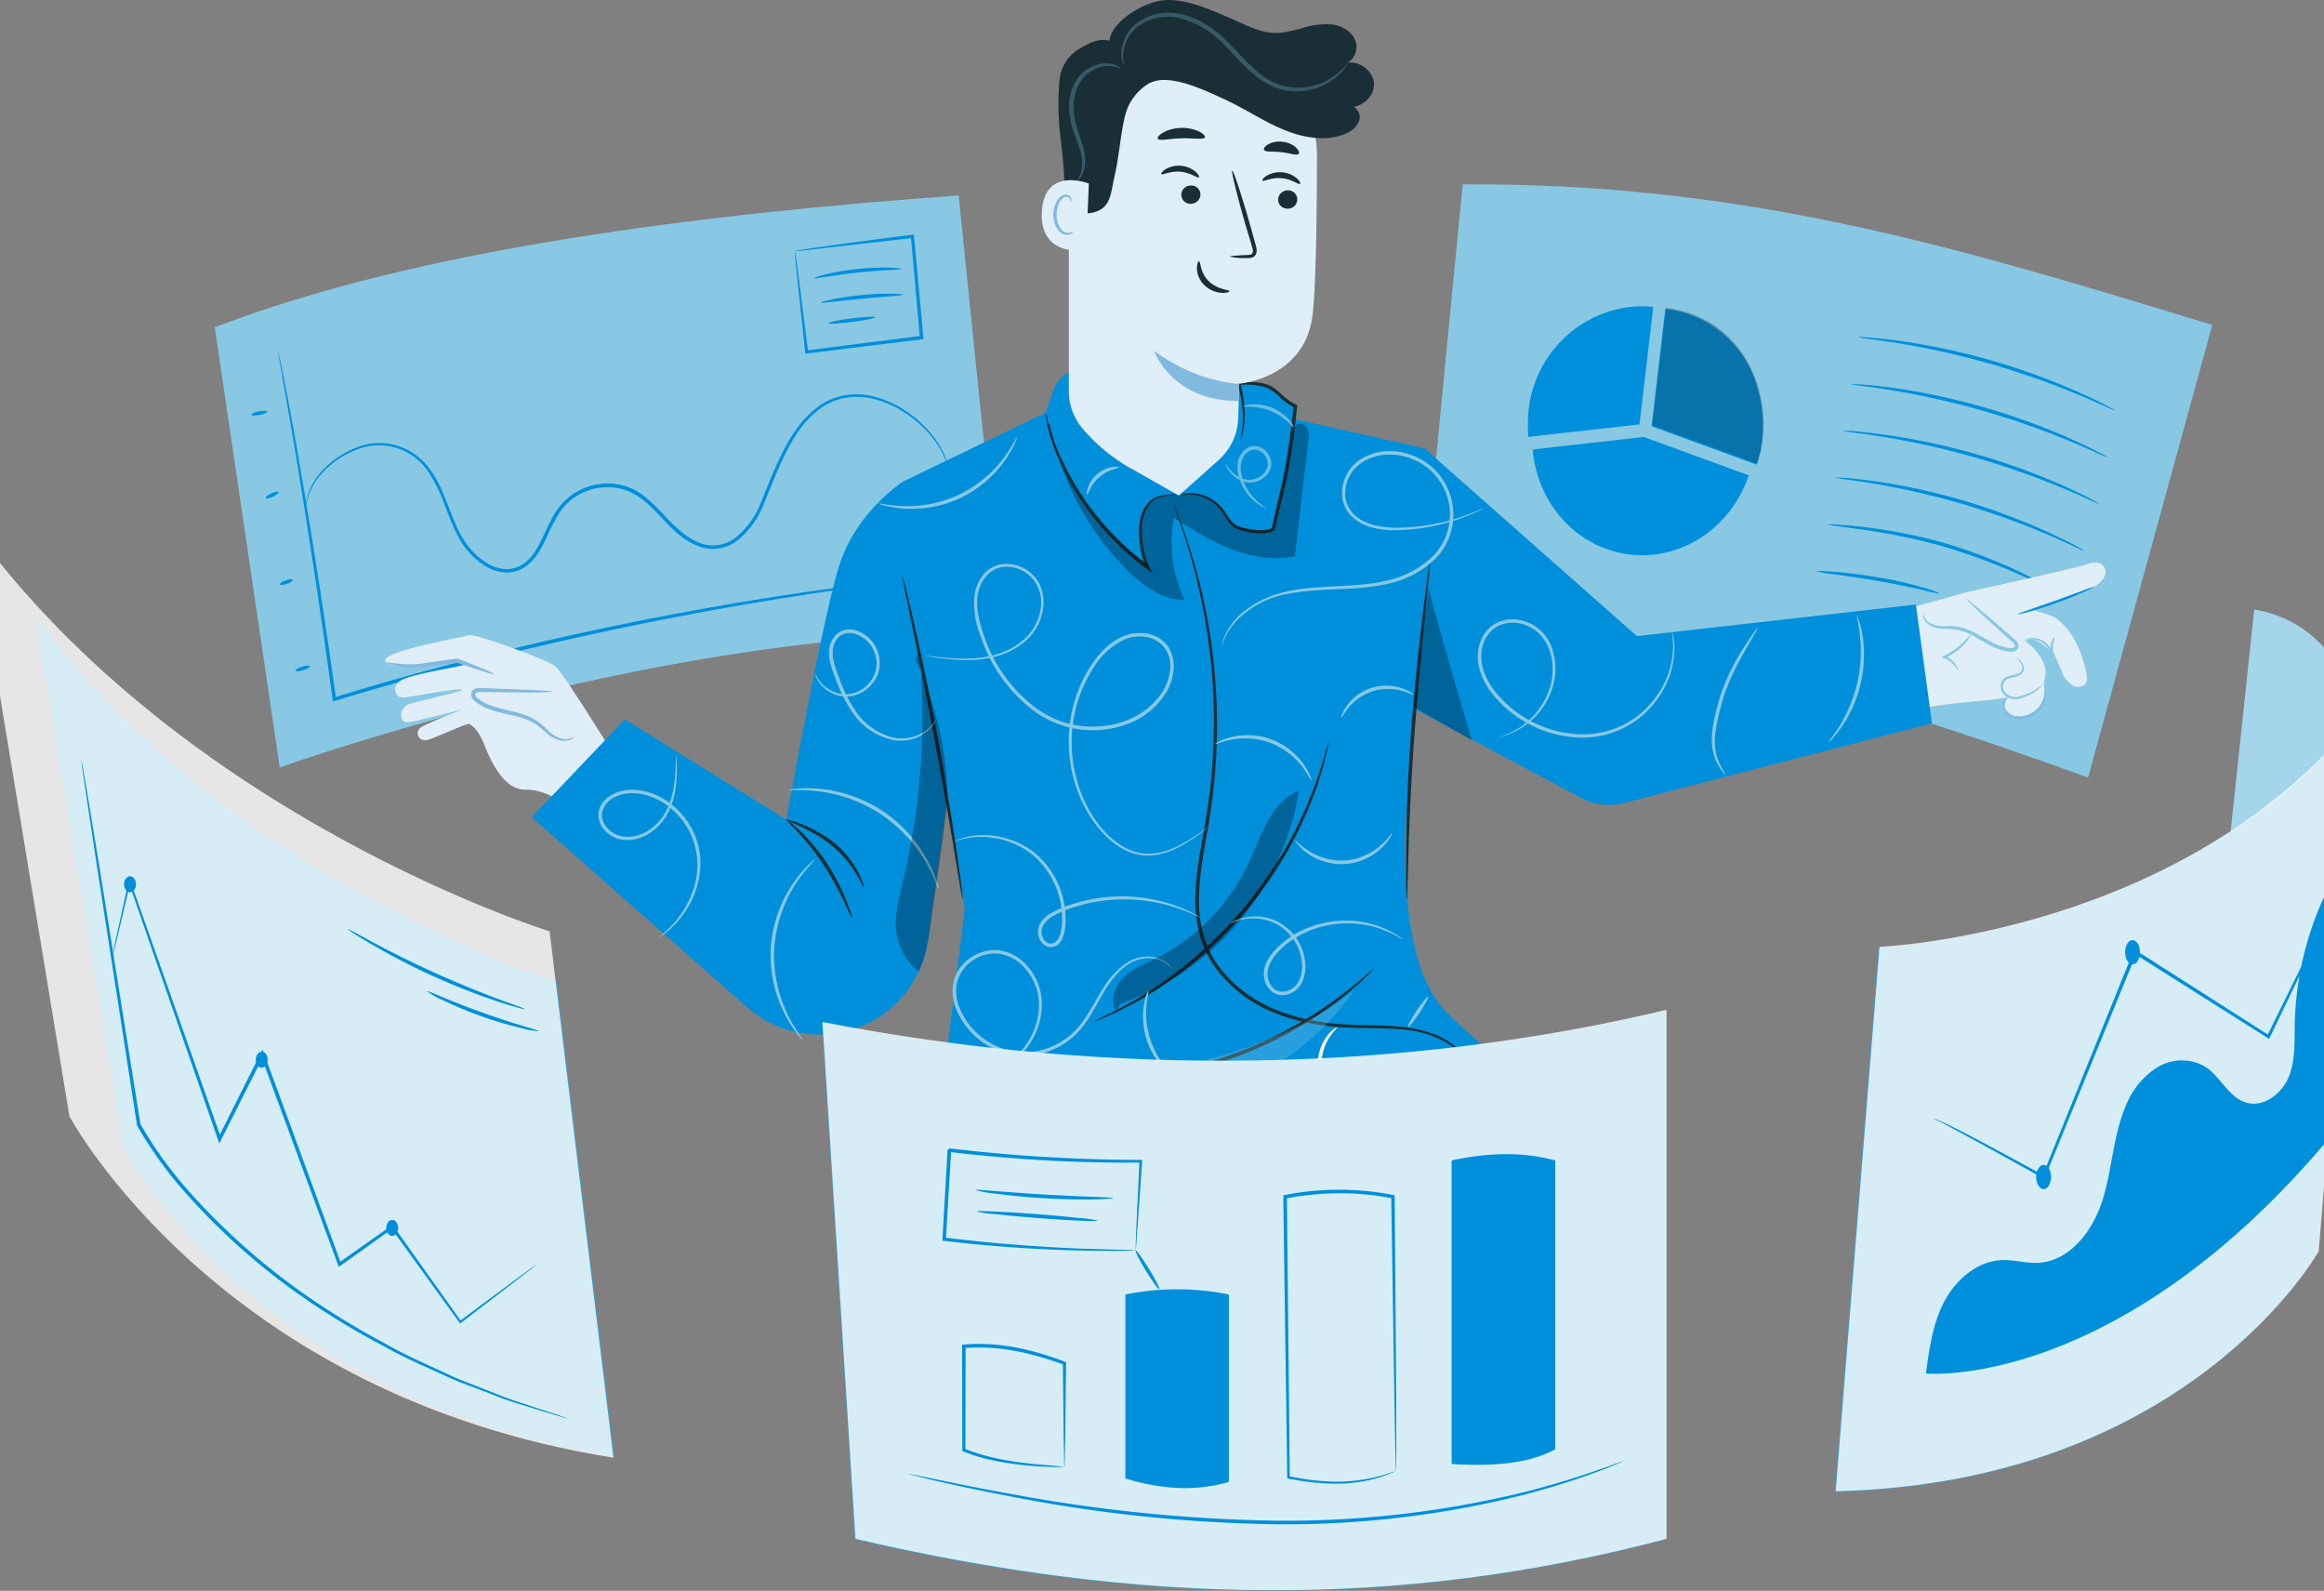 <svg xmlns="http://www.w3.org/2000/svg" viewBox="0 0 229.72 157.2"><rect x="0" y="0" width="229.72" height="157.2" fill="#808080" stroke="none"/><defs><clipPath id="a" clipPathUnits="userSpaceOnUse"><path d="M303.6 403.37h16.05v-22.46H303.6Z"/></clipPath><clipPath id="b" clipPathUnits="userSpaceOnUse"><path d="M241.74 296.57h42.11v-22.85h-42.1z"/></clipPath><clipPath id="c" clipPathUnits="userSpaceOnUse"><path d="M227.48 305.12h33.22v-16.65h-33.22z"/></clipPath><clipPath id="d" clipPathUnits="userSpaceOnUse"><path d="M225.9 333.8h26.75v-31.9H225.9z"/></clipPath><clipPath id="e" clipPathUnits="userSpaceOnUse"><path d="M194.57 353.76H202v-46.04h-7.42z"/></clipPath><clipPath id="f" clipPathUnits="userSpaceOnUse"><path d="M216.3 386.76h37.78V361.3H216.3z"/></clipPath><clipPath id="g" clipPathUnits="userSpaceOnUse"><path d="M269.26 363.13h8.34v-22.08h-8.34z"/></clipPath><clipPath id="h" clipPathUnits="userSpaceOnUse"><path d="M184.02 302.24h121.63v-83.62H184.02Z"/></clipPath><clipPath id="i" clipPathUnits="userSpaceOnUse"><path d="M70.64 359.02h83.42V237.96H70.64Z"/></clipPath><clipPath id="j" clipPathUnits="userSpaceOnUse"><path d="M330.03 345.36h75.95V232.88h-75.95z"/></clipPath></defs><path fill="#88c8e3" d="M94.76 19.31c-25.43 1.85-53.18 5.22-73.53 13.03l6.42 43.5S67.1 61.71 99.2 62.7z"/><path fill="#008fdb" d="m92.92 56.96-.24.04-.72.1-2.78.35c-1.2.14-2.68.32-4.38.57-1.71.25-3.66.49-5.8.84a346.72 346.72 0 0 0-33.2 6.84 261 261 0 0 0-12.7 3.57l-.2.06-.02-.2a894.56 894.56 0 0 0-3.72-24.67l-1.23-7.14-.34-1.9-.07-.5a.78.78 0 0 1-.02-.17l.05.16.1.5.4 1.89c.33 1.66.78 4.08 1.32 7.12a711.95 711.95 0 0 1 3.85 24.66l-.22-.14a249.9 249.9 0 0 1 12.7-3.59 323.79 323.79 0 0 1 33.26-6.74c2.15-.34 4.1-.56 5.81-.79 1.71-.23 3.19-.39 4.4-.5l2.78-.29.73-.06.24-.01"/><path fill="#008fdb" d="M93.79 46.39c-.02 0-.1-.3-.3-.87a9.22 9.22 0 0 0-1.3-2.25c-.7-.89-1.72-1.87-3.1-2.7-.33-.23-.71-.39-1.1-.59-.4-.15-.79-.34-1.23-.45a6.83 6.83 0 0 0-2.83-.27c-.99.12-2 .47-2.88 1.13a9.7 9.7 0 0 0-2.3 2.5c-1.34 1.99-2.21 4.4-3.24 6.9a8.65 8.65 0 0 1-2.39 3.43 3.97 3.97 0 0 1-4.22.7c-2.9-1.15-4.18-4.49-7.1-5.5a5.73 5.73 0 0 0-6.07 1.68c-.47.55-.82 1.2-1.15 1.84-.65 1.3-1.14 2.72-2.25 3.74-.54.5-1.24.83-1.97.88a3.86 3.86 0 0 1-2.06-.44 7.4 7.4 0 0 1-2.84-2.79c-.66-1.13-1.06-2.31-1.5-3.42a16.33 16.33 0 0 0-1.5-3.1 5.89 5.89 0 0 0-7.49-2.26 8.84 8.84 0 0 0-3.3 2.39 6.42 6.42 0 0 0-1.24 2.26c-.17.58-.2.9-.22.89 0 0 0-.32.15-.9.15-.59.48-1.44 1.2-2.34a8.87 8.87 0 0 1 3.34-2.48 6.1 6.1 0 0 1 5.41.1 6.44 6.44 0 0 1 2.39 2.19c.63.94 1.1 2.02 1.53 3.14.45 1.11.86 2.3 1.5 3.37a7.1 7.1 0 0 0 2.72 2.66c.58.29 1.23.46 1.88.4a3 3 0 0 0 1.78-.8c1.01-.93 1.5-2.33 2.16-3.64.33-.66.69-1.33 1.2-1.92a6.08 6.08 0 0 1 6.44-1.8c1.56.52 2.67 1.72 3.7 2.8 1.03 1.1 2.1 2.18 3.42 2.72a3.62 3.62 0 0 0 3.88-.63 8.34 8.34 0 0 0 2.3-3.3c1.02-2.47 1.92-4.92 3.29-6.93a9.9 9.9 0 0 1 2.39-2.56 6.2 6.2 0 0 1 3.01-1.16 7.04 7.04 0 0 1 2.92.3c.45.12.86.32 1.27.48.38.2.77.37 1.11.6 1.4.87 2.4 1.88 3.1 2.8a8.76 8.76 0 0 1 1.26 2.3c.1.29.14.52.18.67l.05.23m-67.38-5.71c.02.1-.3.24-.74.32-.42.08-.78.07-.8-.03-.02-.1.31-.24.74-.32.42-.08.78-.07.8.03m1.13 7.94c.04.09-.21.3-.56.46-.35.16-.67.22-.7.13-.05-.1.2-.3.55-.46.35-.16.67-.22.7-.13m1.41 8.68c.03.1-.22.27-.57.39s-.66.14-.7.05c-.02-.1.23-.27.58-.39s.66-.14.7-.05m1.68 8.53c.03.1-.26.27-.65.4-.39.11-.73.14-.76.04-.03-.1.26-.27.65-.39s.73-.14.76-.05m47.94-40.99c-.02-.01.3-.1.83-.19a531.75 531.75 0 0 1 10.77-1.45l.17-.02.01.17.91 9.84.02.15.01.17-.17.03c-4.19.5-8.09.99-11.37 1.39l-.15.02-.01-.15-.78-7.27-.2-2c-.04-.46-.05-.7-.04-.69a6 6 0 0 1 .13.73l.27 2.02.91 7.17-.16-.13 11.36-1.45-.16.2-.01-.15-.87-9.85.17.14-11.64 1.32"/><path fill="#008fdb" d="M89.13 26.57c0 .1-1.96.1-4.34.36-2.4.25-4.3.66-4.33.56-.02-.1 1.87-.66 4.29-.91 2.42-.26 4.39-.1 4.38-.01m.12 2.55c0 .1-1.82.17-4.05.4-2.23.2-4.04.48-4.06.38-.01-.09 1.77-.53 4.02-.74 2.26-.23 4.1-.14 4.1-.04m-2.73 2.22c.01.1-1.02.31-2.31.48-1.3.16-2.35.21-2.36.12-.01-.1 1.02-.31 2.31-.48 1.3-.16 2.35-.21 2.36-.12"/><path fill="#88c8e3" d="M218.68 32.11c-24.9-7.59-45.9-14.06-74.1-13.89l-4.3 44.32c29.29 2.6 39.07 4.51 66.12 14.3z"/><path fill="#008fdb" d="m162.32 39.73 1.1-9.4c-2.6-.3-5.4.46-7.67 2.12a11.56 11.56 0 0 0-4.72 9.3c-.01.45 0 .91.04 1.39v.03l10.98-1.23zm11.36-1.53a10.64 10.64 0 0 0-8.16-7.54l-.21-.04-.64-.1h-.03l-.03-.01-1.1 9.4-.26 2.21 10.37 3.79h.01c.26-.77.44-1.58.54-2.4.2-1.77.04-3.6-.5-5.32"/><g fill="#1a2e35" clip-path="url(#a)" opacity=".3" transform="matrix(.686 0 0 -.686 -44.94 307.12)"><path d="M318.8 392.17c-1.58 5.09-5.39 9.48-11.4 10.88l-.5.1-.3.07-.94.14h-.04l-.04.01-1.6-13.71-.38-3.22 15.12-5.52h.02c.38 1.12.64 2.3.78 3.5.3 2.57.06 5.25-.72 7.75"/></g><path fill="#008fdb" d="m162.48 43.18-10.98 1.24c.45 5.31 4.34 9.72 9.55 10.37 5.24.64 10.1-2.73 11.81-7.82l-10.37-3.79m46.57-2.62c-.01.02-.36-.12-.97-.4a80.62 80.62 0 0 0-11.44-4.23 80.59 80.59 0 0 0-11.96-2.44 5.99 5.99 0 0 1-1.03-.18c0-.02.37 0 1.04.04.68.05 1.65.15 2.84.3a66.55 66.55 0 0 1 18.04 5.16c1.1.49 1.98.91 2.57 1.23.6.31.92.5.9.52m-.75 4.62c0 .03-.35-.11-.96-.39a80.75 80.75 0 0 0-11.44-4.23 80.68 80.68 0 0 0-11.96-2.44 5.96 5.96 0 0 1-1.03-.18 41.04 41.04 0 0 1 3.87.34 66.55 66.55 0 0 1 18.05 5.15c1.1.5 1.97.92 2.57 1.24.6.3.92.5.9.51m-.75 4.63c-.01.02-.35-.12-.97-.4a80.75 80.75 0 0 0-11.44-4.23 80.68 80.68 0 0 0-11.96-2.44 5.96 5.96 0 0 1-1.03-.18c0-.02.38 0 1.05.04a66.55 66.55 0 0 1 20.88 5.45c1.09.5 1.97.93 2.56 1.24.6.31.92.5.91.52m-1.51 4.63c0 .02-.34-.12-.94-.4a76.53 76.53 0 0 0-11.1-4.23 76.09 76.09 0 0 0-11.6-2.44c-.65-.1-1-.16-1-.18 0-.03.36-.01 1.01.04.66.05 1.6.15 2.76.3a62.8 62.8 0 0 1 20 6.39c.57.31.88.5.87.52m-3.27 3.69a4.5 4.5 0 0 1-.85-.34l-2.27-1a62.43 62.43 0 0 0-7.66-2.82 62.45 62.45 0 0 0-8-1.65l-2.45-.34c-.58-.08-.9-.14-.9-.16 0-.03.33-.02.92.02a51.25 51.25 0 0 1 10.53 1.79 51.19 51.19 0 0 1 10.68 4.5m-11.07.52c-.01.05-.68-.12-1.77-.37a75.28 75.28 0 0 0-4.26-.86c-1.67-.3-3.2-.5-4.3-.66a9.86 9.86 0 0 1-1.78-.3c0-.05.7-.04 1.8.05 1.12.1 2.66.26 4.34.56 1.69.28 3.2.65 4.27.97a7.8 7.8 0 0 1 1.7.6"/><path fill="#88c8e3" d="m148.9 23.48.58-.03 1.71-.06a84.9 84.9 0 0 1 6.5.14 103.5 103.5 0 0 1 22.84 4.1l.13.03-.03.13-5.93 34-.27 1.5-.03.2-.19-.05a159.64 159.64 0 0 0-29.22-4.71l-.17-.01.02-.17 2.91-25.44.84-7.13.23-1.87.06-.48.03-.15-.01.17-.05.5-.19 1.9-.76 7.17-2.75 25.37-.15-.18a157.3 157.3 0 0 1 29.3 4.68l-.22.14.26-1.5 6-33.99.1.17c-9.2-2.78-17.2-3.77-22.76-4.2-2.78-.18-4.99-.23-6.47-.23h-2.3"/><path fill="#ff4f5b" d="m121.73 114.04 24.27 5.38 3.71-5.38-.6-6.92-3.69-3.37h-12.71l-11.88 10.7"/><g clip-path="url(#b)" opacity=".3" transform="matrix(.686 0 0 -.686 -44.94 307.12)"><path d="m243.04 281.56 35.4-7.84 5.41 7.84-.87 10.1-5.38 4.9h-18.54l-17.32-15.59"/></g><path fill="#e0eef7" d="m158.74 64.05 30.64-4.13 4.83-1.36s11.04-2.42 12.07-2.8c1.2-.42 1.68.05 1.81.5.2.7-.47 1.5-1.48 1.89l-5.96 2.08s.56.09 1.9.54c1.34.46 2.62 2.18 3.27 4.2.64 2.01.64 2.63-.13 2.92-.3.11-.62.03-.89-.12a2.07 2.07 0 0 1-.92-1.16c-1.07-3.2-3.08-3.46-3.08-3.46l-.63.18s2.07 1.44 2.03 3.2c0 .28-.06.53-.16.75.3.85.13 1.84-.44 2.54a2.7 2.7 0 0 1-2.51.94c-.44-.07-.92-.34-.98-.78-.04-.23.06-.46.14-.68.04-.12.09-.24.1-.36l-1.83.25s-4.16.34-5.95.7l-28.7 8.64a7.43 7.43 0 1 1-3.13-14.48"/><path fill="#e0eef7" d="M190.1 60.7c.04.65.68 1.1 1.31 1.23.63.13 1.3.04 1.93.13 1.9.26 3.4 2 5.31 2.16.27.02.6-.03.69-.3.07-.23-.14-.45-.32-.62l-4.78-4.22"/><path fill="#88c8e3" d="M194.24 59.08c.01-.02.21.12.56.4l1.45 1.2a6226.68 6226.68 0 0 1 2.72 2.35c.18.18.5.34.56.78a.52.52 0 0 1-.33.5c-.18.09-.35.1-.51.1a4.16 4.16 0 0 1-.93-.2c-1.2-.38-2.13-1.11-3.06-1.55a4.81 4.81 0 0 0-1.37-.45c-.44-.07-.88-.05-1.28-.08-.82-.02-1.48-.37-1.75-.76-.28-.38-.22-.68-.2-.67.03 0 .03.27.31.58.29.32.87.6 1.65.6.4 0 .83-.03 1.31.03.49.06.98.23 1.47.45.98.44 1.92 1.15 3.03 1.51.28.1.56.14.83.17.27.02.5-.08.47-.22 0-.16-.22-.35-.43-.53l-.6-.54-2.06-1.87a44.42 44.42 0 0 1-1.84-1.8m5.87 4.18c0 .05.47-.2 1.2-.01.36.09.75.33 1.06.72.3.38.54.88.75 1.43.21.55.41 1.08.7 1.53.28.44.63.78 1 .96a1 1 0 0 0 .94.02c.2-.1.27-.2.27-.21-.02-.02-.11.06-.3.13-.2.07-.51.1-.83-.09a2.65 2.65 0 0 1-.9-.93c-.26-.42-.45-.94-.66-1.5a5.06 5.06 0 0 0-.8-1.48 2.14 2.14 0 0 0-1.18-.74 1.9 1.9 0 0 0-.94.02c-.21.07-.31.14-.3.15"/><path fill="#008fdb" d="M207 57.99a6.6 6.6 0 0 0-1.12.38c-.76.28-1.67.6-2.66.98l-2.68.93a8.2 8.2 0 0 0-1.1.42c0 .03.45-.06 1.15-.26a41.65 41.65 0 0 0 5.35-1.92c.67-.3 1.07-.5 1.05-.53"/><path fill="#88c8e3" d="M199.3 64.97c-.01.01.08.1.24.28.15.17.4.45.35.84-.02.2-.15.36-.36.46-.2.1-.47.14-.74.2-.28.06-.61.16-.83.45-.2.28-.25.66-.14 1 .11.35.4.6.69.74.3.14.62.19.92.14a5.18 5.18 0 0 0 1.42-.53c.38-.2.66-.43.82-.61.16-.19.2-.32.2-.33-.03 0-.1.1-.26.26a5.54 5.54 0 0 1-2.2 1c-.5.07-1.18-.18-1.37-.74a.9.9 0 0 1 .1-.8c.16-.21.43-.3.7-.37.26-.06.54-.1.78-.24.24-.12.42-.37.43-.6.03-.5-.28-.78-.44-.93-.19-.16-.3-.23-.3-.22"/><path fill="#81bade" d="M198.65 68.79c0-.01-.14 0-.3.14a1 1 0 0 0-.35.86c.03.4.32.86.81 1.08.49.23 1.1.23 1.66.03a2.6 2.6 0 0 0 1.67-3.2c-.06-.2-.13-.3-.14-.3-.05.02.16.46.08 1.2a2.55 2.55 0 0 1-1.68 2.08c-.52.18-1.08.18-1.5 0-.43-.19-.7-.57-.74-.91a.97.97 0 0 1 .24-.77c.14-.15.25-.2.25-.21"/><path fill="#88c8e3" d="M193.55 66.27c.02 0-.02-.22-.2-.53-.18-.3-.55-.7-1.12-.91l.01.2c.23-.1.47-.23.7-.38a5.06 5.06 0 0 0 1.93-1.98c-.06-.05-.78.98-2.05 1.78-.23.15-.46.27-.68.38l-.23.12.25.09c.51.18.87.52 1.07.78.2.27.29.46.32.45m9.54-3.27c-.05-.04-.37.31-.4.88-.05.56.23.96.28.92.06-.02-.09-.41-.05-.9.03-.5.23-.86.17-.9"/><path fill="#e0eef7" d="M60.1 73.66s-4.47-7.25-5.26-7.87c-.8-.61-7.88-3.2-8.49-3.02-.6.2-9.19 1.66-8.2 2.68.98 1.02 6.97-.09 6.97-.09l.8.4s-5.17.83-6.26 1.46c-1 .58-.65 1.8.3 1.7.94-.1 5.43-.96 5.7-.78.27.19-4.89 1.22-5.44 1.54-.75.45-.82 1.77.12 1.7.55-.03 5.42-1.29 5.42-1.29s-3.86 1.5-4.21 1.83c-.59.55-.12 1.39.71 1.2.57-.12 3.3-1.42 4.07-1.59 0 0 .71.2 1.37 1.65.3.67 1.68 4.9 4.21 4.85 2.25-.05 4.45 1.8 4.45 1.8z"/><path fill="#81bade" d="M38.17 65.47c-.02.05.56.3 1.56.44.5.07 1.1.1 1.77.07.66-.07 1.37-.18 2.13-.28l1.6-.23-.1-.01c2.12.75 3.67 1.24 3.7 1.16.04-.09-1.46-.72-3.57-1.53l-.04-.01h-.05l-1.6.22-2.1.3c-.64.06-1.22.05-1.71.02-.98-.07-1.58-.2-1.6-.15"/><path fill="#e0eef7" d="M56.75 72.8c-.52.49-1.38.37-2 0-.6-.37-1.08-.93-1.66-1.34-1.75-1.23-4.26-.94-5.95-2.26-.23-.18-.46-.48-.33-.75.12-.24.45-.27.73-.27l7.07.17"/><path fill="#81bade" d="M54.61 68.35c0-.02-.27-.06-.76-.1-.5-.03-1.2-.07-2.09-.1l-3.09-.12-.9-.03c-.28.01-.65-.1-1.03.21-.18.17-.2.47-.12.66.09.2.22.34.36.46.28.21.57.4.89.55 1.27.59 2.58.7 3.66 1.04a5.3 5.3 0 0 1 1.45.66c.41.28.76.62 1.1.9.68.6 1.49.82 2 .7.52-.1.69-.38.67-.38-.02-.03-.22.19-.7.23-.47.05-1.15-.16-1.78-.76-.33-.29-.66-.64-1.1-.96a5.49 5.49 0 0 0-1.53-.74c-1.12-.38-2.42-.5-3.6-1.06a4.3 4.3 0 0 1-.8-.49c-.23-.18-.35-.43-.22-.53.12-.13.45-.12.75-.1h.9l3.09.04c.88 0 1.59 0 2.08-.02.5 0 .77-.03.77-.06"/><path fill="#375a64" d="M123.23 135.64c.1-.02.47 1.34.85 3.04.37 1.7.6 3.1.5 3.13-.1.02-.48-1.35-.85-3.05-.37-1.7-.6-3.1-.5-3.12m-2.63-11.28c.05-.01.27.62.57 1.65a65.07 65.07 0 0 1 1.8 8.23 8 8 0 0 1 .17 1.73c-.06.01-.2-.64-.43-1.69-.24-1.18-.54-2.57-.87-4.1l-.91-4.1a9.04 9.04 0 0 1-.33-1.72m1.58-2.09c-.04-.02.34-.33 1-.1.3.1.66.4.73.87.09.44-.08 1-.55 1.3-.49.28-1.06.16-1.4-.14-.38-.3-.43-.8-.33-1.1.1-.33.3-.53.46-.62.16-.09.27-.09.27-.07.04.05-.37.2-.48.74a.8.8 0 0 0 .28.8c.26.2.7.27 1.01.08.32-.2.47-.6.42-.94a.92.92 0 0 0-.52-.7c-.5-.24-.88-.06-.9-.12"/><path fill="#008fdb" d="M103.35 40.79 89.3 47.57l6.06 42.3-2.38 18.98a7.42 7.42 0 0 0 2.47 6.5l22.7-.44 15.9-8.74 7.3-1.24-2.98-14.44 1.34-20.5 16.61 8.87c1.28.68 2.78.86 4.18.5l30.47-7.88-1.59-11.74-27.58 3.12-21-18.56-15.63-3.51-2.79-4.6h-16l-1.11.83c-.54.4-.94.95-1.16 1.58Z"/><path fill="#008fdb" d="M89.3 47.57s-4.61 2.92-6.33 8.26C81.36 60.82 77.73 81 77.73 81l-15.97-9.91-9.2 9.67 21.3 18.78a10.83 10.83 0 0 0 17.88-6.65l2.6-19.14z"/><path fill="#ffbf9d" d="m137.26 108.04-1-1.45-10.5 1.94-1.94 4.48z"/><path fill="#008fdb" d="M95.45 115.36c9.4 3.78 19.43 2.39 28.37-2.35 2.7-1.43 5.2-3.21 7.92-4.62 2.71-1.41 5.72-2.46 8.77-2.24 3.05.21 6.12 1.9 7.34 4.7 1.22 2.8 0 6.61-2.87 7.66l1.02.9c4.22-1.95 6.22-7.63 4.16-11.8-1.58-3.2-4.9-5.11-7.32-7.73-3.58-3.84-3.95-11.27-3.97-17.06"/><path fill="#1a2e35" d="M116.06 48.96c0 .02-.25.03-.7.04-.42.08-1.11.16-1.66.77a3.9 3.9 0 0 0-.83 2.68c0 1.1.22 2.38.76 3.6l.27.59-.52-.39a27.86 27.86 0 0 1-3.54-3.13 26.1 26.1 0 0 1-5.44-8.34 18.6 18.6 0 0 1-.89-2.9 8.15 8.15 0 0 1-.16-1.1c.08-.01.28 1.57 1.28 3.91a27.48 27.48 0 0 0 5.47 8.18 29.1 29.1 0 0 0 3.48 3.11l-.25.21a8.2 8.2 0 0 1-.59-1.92 8.47 8.47 0 0 1-.15-1.82c0-1.16.34-2.2.96-2.83.63-.63 1.37-.69 1.81-.73.46.03.7.05.7.07"/><path fill="#008fdb" d="M116.9 48.96c1.16-.5 2.87.24 3.7 1.19.55.62.86 1.5 1.59 1.9.72.42 3 .73 3.67.22 0 0 .4-1.95.62-2.76.84-3.2 1.2-6.11 1.56-9.38-2.21-1.07-1.6-2.48-5.58-2.21 0 0 1 2.93.14 5.6"/><path fill="#1a2e35" d="M122.6 43.53c-.04-.01.14-.53.23-1.5.07-.97.02-2.42-.5-4.07l-.05-.16.17-.01c.88-.05 1.9-.13 2.94.26.52.2.95.6 1.35.98.4.37.85.7 1.38.95l.1.05v.12a88.79 88.79 0 0 1-.7 5.36 51.67 51.67 0 0 1-.74 3.55c-.3 1.13-.52 2.22-.76 3.25l-.02.07-.04.02c-.4.26-.8.27-1.17.3a6.8 6.8 0 0 1-2.13-.3c-.33-.1-.66-.26-.9-.5-.5-.46-.74-1.02-1.06-1.44a3.7 3.7 0 0 0-1.08-.99 3.84 3.84 0 0 0-1.97-.61c-.5 0-.74.13-.75.1 0 0 .23-.17.74-.2a3.7 3.7 0 0 1 2.08.54c.4.24.83.56 1.17 1.01.34.45.61 1 1.05 1.4.43.4 1.11.5 1.79.6a6 6 0 0 0 1.04.07c.35-.02.74-.06 1-.24l-.07.1c.23-1.03.46-2.14.74-3.27.28-1.12.52-2.3.72-3.52a87 87 0 0 0 .71-5.34l.1.17a5.73 5.73 0 0 1-1.45-1.01 4.32 4.32 0 0 0-1.25-.94 6.82 6.82 0 0 0-2.8-.28l.12-.18c.5 1.72.5 3.18.39 4.17a6.93 6.93 0 0 1-.38 1.49m23.43 64.75c-.03 0 .03-.28-.01-.79a4.8 4.8 0 0 0-.68-2.11 7.05 7.05 0 0 0-2.52-2.44 10.5 10.5 0 0 0-4.5-1.23c-1.74-.16-3.67-.07-5.75-.2-2.07-.15-4.3-.51-6.48-1.38a13.37 13.37 0 0 1-5.85-4.37 10.21 10.21 0 0 1-1.69-3.53 13.52 13.52 0 0 1-.38-4c.1-2.7.73-5.28 1.1-7.77a58.55 58.55 0 0 0-.21-19.53 60.95 60.95 0 0 0-2.02-8.07c-.3-.94-.56-1.65-.74-2.14l-.19-.56a.9.9 0 0 1-.05-.2s.04.06.09.19l.22.54a56.36 56.36 0 0 1 2.93 10.2 58.13 58.13 0 0 1 .31 19.63c-.36 2.5-.98 5.06-1.08 7.73-.14 2.65.47 5.3 1.99 7.3 1.49 2 3.56 3.42 5.69 4.27 2.14.86 4.34 1.23 6.39 1.39 2.05.15 3.98.07 5.75.24 1.76.17 3.36.58 4.58 1.32a7.11 7.11 0 0 1 2.53 2.54 4.7 4.7 0 0 1 .6 2.77.87.87 0 0 1-.03.2"/><path fill="#1a2e35" d="M135.77 95.77c.02.02-.27.3-.8.82-.25.26-.58.56-.98.9-.4.34-.84.74-1.36 1.13a37.43 37.43 0 0 1-8.83 5.18 37.47 37.47 0 0 1-9.89 2.66c-.65.1-1.25.13-1.77.18-.51.05-.96.06-1.33.07a7.2 7.2 0 0 1-1.14-.01c0-.03.4-.07 1.13-.13.37-.03.81-.06 1.33-.13.51-.07 1.1-.11 1.74-.23a41.85 41.85 0 0 0 9.79-2.74 41.53 41.53 0 0 0 8.81-5.05c.54-.38.98-.76 1.4-1.08.4-.32.74-.61 1.01-.86.56-.47.87-.73.89-.71m-4.42-22.53c.01 0 0 .14-.06.38l-.24 1.07c-.1.47-.24 1.03-.45 1.68-.2.64-.4 1.39-.73 2.17l-.48 1.25c-.17.44-.39.87-.6 1.33-.39.92-.91 1.86-1.44 2.85a43.03 43.03 0 0 1-4.17 6.03 43.04 43.04 0 0 1-5.21 5.16c-.89.7-1.72 1.37-2.56 1.92-.42.28-.8.57-1.2.81l-1.15.7c-.72.45-1.42.77-2.02 1.09-.6.32-1.13.56-1.57.74l-1 .42c-.24.1-.36.13-.37.12l.33-.19.98-.48c.44-.2.96-.45 1.54-.79.59-.33 1.27-.67 1.98-1.14l1.13-.7c.39-.25.77-.54 1.18-.82.83-.56 1.64-1.24 2.52-1.94a44.91 44.91 0 0 0 5.15-5.13 44.94 44.94 0 0 0 4.16-5.96c.53-.98 1.06-1.9 1.46-2.82.2-.45.43-.88.6-1.3l.5-1.23c.34-.78.56-1.52.78-2.15.23-.64.39-1.2.5-1.65l.31-1.05c.07-.24.12-.37.13-.37m-28.92 45.56c-.02.03-.55-.26-1.25-.93a9.5 9.5 0 0 1-2.86-6.81c.01-.97.17-1.55.2-1.54.07 0 0 .6.05 1.53a10.94 10.94 0 0 0 2.8 6.64c.63.7 1.1 1.06 1.06 1.11m-.5-5.34c.1.03-.09.9.01 1.99.09 1.08.42 1.92.33 1.96-.08.05-.59-.77-.68-1.93-.1-1.16.26-2.05.34-2.02m-6.77-24.55s-.04-.1-.08-.32l-.17-.93-.57-3.44a598.3 598.3 0 0 0-4.22-22.59l-.7-3.41-.17-.93a1.2 1.2 0 0 1-.04-.33s.05.1.1.31l.25.92a288 288 0 0 1 5.49 29.45l.1.94c.02.21.03.33.01.33m43.89 0-.03-.34-.03-.97a182.08 182.08 0 0 1 .5-15.39c.35-4.6.81-8.76 1.17-11.76l.45-3.55.14-.96.07-.34c.02 0 .01.12 0 .34l-.07.97-.34 3.57c-.3 3-.72 7.16-1.07 11.76a258 258 0 0 0-.61 11.78l-.1 3.58-.04.97c-.01.22-.02.34-.04.34m-54.83 1.77c-.12.05-1.02-2.45-2.77-5.16-1.76-2.72-3.8-4.43-3.72-4.52.03-.03.57.36 1.35 1.1.77.73 1.77 1.84 2.67 3.22.9 1.38 1.52 2.72 1.92 3.71.4 1 .6 1.63.55 1.65"/><path fill="#1a2e35" d="M85.4 87.7c-.06.02-.29-.53-.77-1.34-.48-.8-1.26-1.86-2.37-2.77-1.1-.91-2.28-1.5-3.14-1.92-.86-.4-1.4-.62-1.39-.67.02-.04.6.1 1.5.44.88.35 2.1.93 3.26 1.87a9.34 9.34 0 0 1 2.36 2.93c.44.86.59 1.44.55 1.46"/><path fill="#88c8e3" d="M92.46 71.2a1 1 0 0 1-.14.3c-.11.2-.3.46-.63.74a4.17 4.17 0 0 1-3.36.9 6.5 6.5 0 0 1-4.22-2.98c-.56-.83-1-1.77-1.4-2.77-.18-.5-.38-1-.54-1.54a4.21 4.21 0 0 1-.2-1.73 2.4 2.4 0 0 1 .84-1.55 1.98 1.98 0 0 1 1.7-.3 3.3 3.3 0 0 1 2.25 2.13c.36.97.22 2.04-.28 2.8a3.49 3.49 0 0 1-1.95 1.5c-.75.23-1.48.13-2.03-.09a3.47 3.47 0 0 1-1.27-.86c-.29-.31-.45-.6-.54-.8a.94.94 0 0 1-.1-.32c.04-.03.16.44.74 1.02.29.28.7.58 1.24.77.53.2 1.2.27 1.88.05.68-.21 1.35-.7 1.78-1.42.44-.7.56-1.66.22-2.54a2.99 2.99 0 0 0-2.02-1.9 1.63 1.63 0 0 0-1.4.24 2 2 0 0 0-.7 1.32c-.12 1.06.36 2.1.72 3.1.38.98.8 1.9 1.34 2.7a6.3 6.3 0 0 0 3.98 2.93 4.1 4.1 0 0 0 3.24-.77c.64-.5.82-.95.85-.93m26.96 10.53-.18.17c-.15.1-.34.25-.58.44-.5.37-1.27.94-2.36 1.48-.54.27-1.18.51-1.92.64a5.1 5.1 0 0 1-2.4-.15c-1.69-.54-3.22-1.98-4.35-3.83a13.8 13.8 0 0 1-1.98-6.77 13.7 13.7 0 0 1 2.1-7.8c.77-1.2 1.8-2.4 3.24-3.02.7-.3 1.52-.41 2.3-.29.8.12 1.58.5 2.08 1.17.51.66.7 1.52.64 2.34a5.37 5.37 0 0 1-.74 2.33 7.6 7.6 0 0 1-3.81 3.1 9.78 9.78 0 0 1-9.31-1.33 15.1 15.1 0 0 1-5.19-7.27 8.73 8.73 0 0 1-.63-4.16c.12-.7.38-1.35.8-1.9a2.93 2.93 0 0 1 1.68-1.09 3.67 3.67 0 0 1 3.45 1.2c.83.93 1.02 2.2.83 3.28a5.22 5.22 0 0 1-1.4 2.77 6.8 6.8 0 0 1-2.32 1.52c-1.62.65-3.15.7-4.36.66-1.21-.05-2.14-.2-2.77-.28l-.71-.12a1.21 1.21 0 0 1-.25-.05l.25.02.72.08c.63.06 1.56.18 2.77.21 1.2.02 2.7-.05 4.27-.7a6.5 6.5 0 0 0 2.23-1.5 5 5 0 0 0 1.33-2.65 3.67 3.67 0 0 0-.8-3.06c-.74-.84-2-1.36-3.18-1.09-1.2.26-2.04 1.47-2.23 2.75-.2 1.3.17 2.67.63 4a14.8 14.8 0 0 0 5.08 7.1 9.45 9.45 0 0 0 8.98 1.27 7.26 7.26 0 0 0 3.64-2.94c.4-.67.64-1.42.7-2.18a3.02 3.02 0 0 0-.58-2.1 2.84 2.84 0 0 0-1.85-1.04 3.9 3.9 0 0 0-2.12.27 7.22 7.22 0 0 0-3.09 2.88 13.45 13.45 0 0 0-2.09 7.61c.06 2.52.8 4.82 1.9 6.65 1.1 1.83 2.59 3.24 4.2 3.77 1.62.54 3.14.07 4.2-.42 1.09-.52 1.86-1.06 2.38-1.42l.6-.41.2-.14M100.5 43.26c.02 0-.04.23-.21.61a11.43 11.43 0 0 1-5.31 5.32 11.44 11.44 0 0 1-7.5.79c-.4-.11-.61-.2-.6-.22 0-.06.9.2 2.38.25 1.46.06 3.53-.17 5.56-1.14a12.08 12.08 0 0 0 4.38-3.6c.89-1.18 1.24-2.04 1.3-2.01m10.13 2.92c.02.1-1.02.15-1.93.95-.93.77-1.15 1.78-1.25 1.75-.04 0-.06-.27.08-.67a3.15 3.15 0 0 1 2.42-2.06c.42-.07.69-.01.68.03"/><path fill="#68bbe2" d="M125.14 50.2c-.01.03-.23-.04-.58-.26a4.74 4.74 0 0 1-1.3-1.19 4.66 4.66 0 0 1-.94-2.43c-.03-.5.06-1.07.42-1.54.33-.45.94-.82 1.59-.67.63.15 1.07.65 1.24 1.2.2.56.03 1.18-.31 1.58-.68.82-1.78.95-2.49.65a2.79 2.79 0 0 1-1.35-1.12c-.23-.35-.27-.58-.26-.59.03-.01.12.2.37.51.25.3.66.75 1.33.97.63.23 1.58.08 2.14-.63.28-.34.4-.82.24-1.26a1.43 1.43 0 0 0-.99-.96c-.47-.11-.95.16-1.23.53a2 2 0 0 0-.38 1.32c.05.92.44 1.72.83 2.3.83 1.17 1.71 1.54 1.67 1.6m2.73-8.01c-.08.07-.83-1-2.26-1.58-1.42-.6-2.71-.35-2.72-.46-.01-.04.3-.17.82-.2a4.6 4.6 0 0 1 3.72 1.52c.35.4.48.7.44.72"/><path fill="#88c8e3" d="m146.73 50.19-.14.08-.41.21a19.87 19.87 0 0 1-8.1 1.91c-.7.02-1.45-.03-2.2-.2a4.78 4.78 0 0 1-2.16-1.06 3.21 3.21 0 0 1-1.06-2.34 4 4 0 0 1 .9-2.58c1.27-1.49 3.5-1.97 5.47-1.4a6.26 6.26 0 0 1 3.07 10.18 9.59 9.59 0 0 1-5.08 2.73c-1.82.4-3.58.44-5.2.52-1.63.07-3.14.17-4.5.44a9.16 9.16 0 0 0-5.52 3.15c-.93 1.24-1 2.16-1.05 2.13l.02-.16c.03-.1.05-.25.11-.45.12-.4.35-.96.81-1.6.9-1.28 2.83-2.74 5.59-3.32 1.37-.3 2.9-.4 4.52-.48 1.63-.1 3.38-.14 5.15-.55a9.35 9.35 0 0 0 4.89-2.65 5.9 5.9 0 0 0-2.9-9.61c-1.86-.54-3.97-.08-5.12 1.28a3.64 3.64 0 0 0-.85 2.36c0 .83.37 1.61.95 2.14.58.52 1.3.83 2.02 1 .73.17 1.45.23 2.13.23a20.55 20.55 0 0 0 8.08-1.73c.37-.16.57-.25.58-.23m-17.11 26.92c-.06.03-.3-.57-.92-1.38a7.28 7.28 0 0 0-3.13-2.32 7.3 7.3 0 0 0-3.88-.31c-1 .2-1.57.49-1.6.43-.02-.03.52-.41 1.55-.68a6.9 6.9 0 0 1 4.06.23 6.88 6.88 0 0 1 3.2 2.5c.6.88.76 1.52.72 1.53m8.01 5.19c.03 0-.2.63-.94 1.38a5.87 5.87 0 0 1-3.64 1.7 5.87 5.87 0 0 1-3.87-1.1c-.85-.63-1.18-1.2-1.15-1.22.05-.05.44.46 1.29 1a6.08 6.08 0 0 0 3.7.97 6.08 6.08 0 0 0 3.5-1.53c.75-.67 1.06-1.24 1.11-1.2m2.09-13.64c-.03.05-.45-.2-1.17-.4-.73-.2-1.8-.29-2.88.06a5.2 5.2 0 0 0-2.38 1.62c-.48.58-.67 1.03-.72 1-.04 0 .07-.5.52-1.15a4.87 4.87 0 0 1 2.47-1.81 4.88 4.88 0 0 1 3.06.04c.75.27 1.12.6 1.1.64m25.54-6.32c.02 0 .06.18.13.51a5.1 5.1 0 0 1 .11 1.5 8.7 8.7 0 0 1-1.96 5.11 9.04 9.04 0 0 1-7.25 3.43 11.53 11.53 0 0 1-8.8-4.36 6.9 6.9 0 0 1-1.24-2.38 4.5 4.5 0 0 1 .04-2.62c.27-.83.84-1.56 1.6-1.95a3.7 3.7 0 0 1 2.42-.29 4.13 4.13 0 0 1 3.15 2.94c.43 1.35.34 2.7-.03 3.83a7.28 7.28 0 0 1-5.42 4.83c-.01-.04.72-.14 1.85-.78a7.4 7.4 0 0 0 3.33-4.13 6 6 0 0 0 0-3.65 4.4 4.4 0 0 0-1.07-1.73 3.78 3.78 0 0 0-1.88-.99 3.37 3.37 0 0 0-2.19.27 3 3 0 0 0-1.43 1.76 4.16 4.16 0 0 0-.03 2.42c.22.8.65 1.56 1.18 2.25a11.25 11.25 0 0 0 8.53 4.25 8.9 8.9 0 0 0 4.14-.92 8.85 8.85 0 0 0 2.9-2.33 8.73 8.73 0 0 0 2.02-4.96c.07-1.3-.15-2-.1-2m5.3 14.2c-.02 0-.18-.15-.42-.47a4.92 4.92 0 0 1-.75-1.56c-.2-.7-.24-1.6-.1-2.55.13-.96.39-1.97.7-3.03a21.13 21.13 0 0 1 2.45-5.06 24.2 24.2 0 0 1 1.33-1.91c.05.03-.4.8-1.12 2.04-.7 1.24-1.69 2.97-2.33 5.04-.3 1.03-.56 2.05-.7 2.97a6.4 6.4 0 0 0 .01 2.44c.35 1.37 1 2.04.93 2.09m12.98-15.78a8.85 8.85 0 0 1 .55 1.9 12.62 12.62 0 0 1-2.93 10.3c-.24.25-.37.37-.4.36-.04-.05.46-.6 1.1-1.63a14.16 14.16 0 0 0 1.98-9c-.14-1.2-.36-1.91-.3-1.93m-44.87 32.07-.3-.16c-.19-.11-.46-.28-.84-.45a9.84 9.84 0 0 0-3.34-.94c-1.46-.14-3.26.02-5.03.8-.89.4-1.76.94-2.52 1.67-.38.36-.73.77-.99 1.23-.25.46-.41.98-.34 1.5.06.52.32 1.02.73 1.3.41.26.95.26 1.4.05.93-.4 1.3-1.48 1.27-2.4a4.87 4.87 0 0 0-2.54-4.13 5.02 5.02 0 0 0-3.36-.44c-.8.18-1.2.43-1.22.4 0-.02.09-.08.28-.2a5.02 5.02 0 0 1 4.41 0 5.11 5.11 0 0 1 2.76 4.36c0 .51-.07 1.05-.3 1.55-.21.5-.63.95-1.16 1.18-.52.25-1.2.27-1.73-.08a2.14 2.14 0 0 1-.9-1.54c-.08-.62.1-1.23.4-1.73.28-.5.65-.93 1.05-1.3a8.9 8.9 0 0 1 2.62-1.72c1.85-.79 3.7-.93 5.2-.75a9.34 9.34 0 0 1 4.2 1.58c.17.13.26.2.25.22m2.48 5.66c.08.06-.29.77-.83 1.58-.54.82-1.04 1.43-1.13 1.38-.08-.06.3-.76.83-1.58.55-.81 1.05-1.43 1.13-1.37"/><path fill="#fafafa" d="M149.86 108.33c-.06.01-.15-.25-.4-.6a3.6 3.6 0 0 0-2.78-1.56c-.43-.01-.7.04-.71-.01-.02-.04.24-.19.7-.24a3.1 3.1 0 0 1 1.76.39c.63.35 1.06.87 1.26 1.29.2.42.2.72.17.73m-28.33-3.5c.03.05-.82.47-2.15 1.23a18.56 18.56 0 0 0-4.66 3.6 9.93 9.93 0 0 0-2.47 5.24c-.18 1.5.11 2.44.04 2.45a2 2 0 0 1-.2-.64 6.5 6.5 0 0 1-.1-1.83 9.76 9.76 0 0 1 2.46-5.46 16.8 16.8 0 0 1 4.81-3.58 23.9 23.9 0 0 1 1.64-.79c.4-.16.62-.24.63-.22m10.07 3.35c-.01.02-.38-.23-.74-.83a4.48 4.48 0 0 1-.57-2.62 4.47 4.47 0 0 1 1-2.5c.45-.53.85-.72.87-.69.04.05-.3.31-.67.85a4.9 4.9 0 0 0-.4 4.84c.28.6.56.9.52.95"/><path fill="#88c8e3" d="M115.86 95.75c-.02.02-.12-.15-.4-.4a2.85 2.85 0 0 0-1.42-.63 3.56 3.56 0 0 0-2.4.5c-.84.5-1.6 1.35-2.27 2.4-.67 1.04-1.25 2.3-2.11 3.51a7.48 7.48 0 0 1-3.79 2.83 7 7 0 0 1-5.18-.3 7.42 7.42 0 0 1-3.82-4.07 4.43 4.43 0 0 1-.12-2.9c.3-.93.98-1.69 1.78-2.17.8-.5 1.75-.71 2.65-.61.9.12 1.72.55 2.35 1.12a5.76 5.76 0 0 1 1.86 4.31 7.12 7.12 0 0 1-1.28 3.92 7.95 7.95 0 0 1-2.48 2.33 9.84 9.84 0 0 1-3.94 1.36l-.42.04h-.14l.55-.11c.36-.07.9-.19 1.56-.4.66-.21 1.45-.54 2.29-1.06a7.82 7.82 0 0 0 2.37-2.3 6.89 6.89 0 0 0 1.2-3.78 5.47 5.47 0 0 0-1.79-4.07 4.05 4.05 0 0 0-2.17-1.02c-.82-.1-1.7.1-2.43.56a3.72 3.72 0 0 0-1.62 2c-.29.84-.2 1.8.11 2.66a7.1 7.1 0 0 0 3.63 3.87c1.6.76 3.4.82 4.94.3a7.2 7.2 0 0 0 3.65-2.68c.85-1.18 1.44-2.43 2.14-3.48a7.4 7.4 0 0 1 2.38-2.43c.89-.52 1.82-.6 2.52-.46.7.13 1.19.46 1.45.71.27.27.35.45.35.45m.23 10.69c-.02.03-.5-.24-1.1-.88a7.5 7.5 0 0 1-1.9-6.36c.15-.86.4-1.35.44-1.34.06.02-.1.53-.2 1.38a8.5 8.5 0 0 0 1.84 6.16c.54.65.96.99.92 1.04m2.52-15.81c-.02.04-.48-.23-1.38-.58a16.55 16.55 0 0 0-9.87-.74c-1.09.27-2.25.64-3.3 1.23-.5.3-.96.75-1.08 1.3-.1.53.2 1.23.7 1.38.26.08.54-.02.73-.21.2-.2.33-.48.41-.77.16-.58.18-1.22.16-1.82a8.25 8.25 0 0 0-2.82-5.86 7.7 7.7 0 0 0-2.38-1.37 8.33 8.33 0 0 0-3.98-.4c-.94.16-1.44.36-1.45.33a6.97 6.97 0 0 1 1.43-.46 8.14 8.14 0 0 1 6.57 1.68 8.5 8.5 0 0 1 2.97 6.07c.03.63.02 1.27-.16 1.93-.1.32-.23.65-.5.92a1.1 1.1 0 0 1-1.07.3 1.3 1.3 0 0 1-.81-.73c-.16-.33-.22-.7-.15-1.05.16-.72.71-1.21 1.26-1.54 1.12-.62 2.27-.98 3.4-1.25 2.24-.52 4.35-.49 6.06-.22a15.31 15.31 0 0 1 4.93 1.65l.33.2M65.17 92.6c-.02-.03.43-.33 1.1-1.01a9.56 9.56 0 0 0 2.16-3.4 7.46 7.46 0 0 0-.17-5.8 7.34 7.34 0 0 0-2.2-2.71 6.16 6.16 0 0 0-3.44-1.3 3.98 3.98 0 0 0-1.82.38A2.3 2.3 0 0 0 59.6 80c-.2.54-.08 1.13.24 1.59.32.46.8.8 1.3.96 1.05.34 2.15.03 2.97-.5a5.02 5.02 0 0 0 1.8-2.04c.74-1.55.79-3 .86-3.94l.05-1.12c0-.25.02-.38.03-.38a19.91 19.91 0 0 1 .06 1.5c-.03.96-.04 2.42-.77 4.04-.37.81-1 1.6-1.87 2.19-.86.57-2.06.93-3.23.57a2.91 2.91 0 0 1-1.48-1.09 2.11 2.11 0 0 1-.3-1.9c.23-.65.78-1.14 1.39-1.43a4.32 4.32 0 0 1 1.98-.41c1.37.06 2.64.59 3.65 1.37a7.61 7.61 0 0 1 2.28 2.84c.5 1.06.7 2.19.67 3.22-.02 1.04-.25 2-.56 2.81a9.25 9.25 0 0 1-3.16 4.13c-.22.14-.33.21-.34.2m14.21 10.19c-.01.02-.21-.18-.53-.57a12.87 12.87 0 0 1-2.66-8.62 12.86 12.86 0 0 1 3.77-8.2c.37-.34.59-.5.6-.49.05.05-.8.78-1.8 2.25a13.5 13.5 0 0 0-2.22 6.47c-.17 2.7.57 5.12 1.36 6.7.79 1.59 1.54 2.42 1.48 2.46m13.41-14.91c-.07.02-.35-1.03-1.2-2.55a14.44 14.44 0 0 0-4.55-4.9 14.44 14.44 0 0 0-6.29-2.26c-1.73-.2-2.8-.04-2.81-.11 0-.02.26-.08.75-.13s1.2-.08 2.08-.01c1.75.11 4.2.71 6.47 2.21a13.75 13.75 0 0 1 5.37 7c.15.48.2.74.18.75"/><g clip-path="url(#c)" opacity=".3" transform="matrix(.686 0 0 -.686 -44.94 307.12)"><path fill="#88c8e3" d="M228.17 291.7c-.96-.4-.87-1.92-.07-2.58.8-.66 1.94-.69 2.97-.64a38.6 38.6 0 0 1 29.63 16.64c-9.04-7.41-20.9-10.22-32.3-12.8"/></g><g clip-path="url(#d)" opacity=".3" transform="matrix(.686 0 0 -.686 -44.94 307.12)"><path d="M226.38 301.91c-.98 1.51-.32 3.63.95 4.9 1.27 1.28 3 1.96 4.62 2.76a29.2 29.2 0 0 1 13.48 13.83c1.81 3.94 3.2 8.77 7.22 10.4-2.05-13.9-12.4-26.23-25.71-30.67"/></g><g clip-path="url(#e)" opacity=".3" transform="matrix(.686 0 0 -.686 -44.94 307.12)"><path d="M198 353.76c1-10.92.22-22-2.3-32.68-.55-2.27-1.17-4.56-1.12-6.89a9.15 9.15 0 0 1 3.32-6.47c1.66 3.83 1.7 7.52 2.4 11.64a357.4 357.4 0 0 1 1.68 12.5c.15 7.6-1.64 14.09-4.56 20.92"/></g><g clip-path="url(#f)" opacity=".3" transform="matrix(.686 0 0 -.686 -44.94 307.12)"><path d="M216.84 386.59a39.85 39.85 0 0 1 11.32-21.24c2.21-2.15 4.96-4.14 8.05-4.04a18.83 18.83 0 0 0-1.55 11.78c2.65-1.67 5.32-3.35 8.24-4.48 2.92-1.13 6.14-1.69 9.2-1.04l1.92 16.62c.07.62.14 1.3-.17 1.85-.31.55-1.15.84-1.59.38-.18-.2-.25-.47-.3-.73-1.13-4.85-1.76-9.2-2.89-14.06-.8-.8-3.3-.47-4.94.14-1.43.53-1.97 1.7-2.92 2.9s-.78.99-2.18 1.58c-2.58 1.1-7.53.22-8.6-2.1-1.09-2.3-.27-5.35.45-7.63a34.65 34.65 0 0 0-14.59 20.24"/></g><g clip-path="url(#g)" opacity=".3" transform="matrix(.686 0 0 -.686 -44.94 307.12)"><path d="M271.37 363.13c-.2-.4 6.23-22.08 6.23-22.08l-8.33 4.75z"/></g><path fill="#e0eef7" d="M105.65 14.97v23.67c0 1.35.48 2.66 1.35 3.7a17.33 17.33 0 0 0 4.76 3.93l4.77 2.7 3.95-3.53a5.75 5.75 0 0 0 1.91-4.06c.07-1.73.07-3.46.07-3.46s6.7-.48 7.32-7.08c.3-3.1.39-9.47.4-15.34a12.83 12.83 0 0 0-11.77-12.82l-.2-.01a12.27 12.27 0 0 0-12.56 12.3"/><path fill="#81bade" d="M122.46 37.92s-4.18-.1-8.39-3.26c0 0 1.73 5 8.37 4.96z"/><path fill="#1a2e35" d="M128.23 19.75a.93.93 0 0 1-.99.87.9.9 0 0 1-.9-.93c.03-.5.47-.9.99-.88a.9.9 0 0 1 .9.94m.27-1.58c-.13.11-.8-.48-1.81-.56-1.02-.1-1.8.37-1.9.23-.05-.06.08-.27.43-.48a2.6 2.6 0 0 1 2.96.26c.3.26.38.5.32.55m-9.84 1.09c-.03.5-.47.9-.99.88a.9.9 0 0 1-.9-.93c.02-.5.46-.9.99-.88a.9.9 0 0 1 .9.93m-.16-1.73c-.12.11-.8-.47-1.8-.56-1.02-.1-1.8.37-1.9.23-.06-.05.08-.27.42-.48a2.6 2.6 0 0 1 2.97.26c.3.27.38.5.32.55m3.06 7.83c0-.06.64-.11 1.67-.16.26 0 .51-.03.57-.2.08-.2 0-.48-.1-.8l-.61-2.03c-.83-2.9-1.41-5.27-1.3-5.3.12-.04.89 2.29 1.72 5.19l.57 2.04c.07.3.22.65.05 1.03a.65.65 0 0 1-.46.34c-.17.04-.31.03-.44.03a6.65 6.65 0 0 1-1.67-.14m-3.05.46c.17 0 .08 1.1.96 1.96.87.87 2.06.84 2.05 1 .01.06-.28.19-.77.16a2.75 2.75 0 0 1-1.72-.77 2.4 2.4 0 0 1-.73-1.64c0-.46.14-.73.21-.71m.58-12.25c-.12.27-1.13.06-2.33.1-1.2.02-2.2.3-2.33.03-.06-.12.13-.37.54-.6.4-.24 1.04-.44 1.76-.46.72-.02 1.37.15 1.79.36.42.21.62.45.57.57m9.27 1.63c-.2.21-.88-.08-1.72-.16-.83-.11-1.56.02-1.7-.23-.07-.13.06-.35.4-.54.32-.2.84-.33 1.42-.26.58.06 1.06.31 1.33.57.28.27.36.51.27.62m-14.94-6.88-.04.03a5.22 5.22 0 0 0-2.21 3.2l-.03.13c-.42 1.86-.53 3.78-.96 5.64-.43 1.86-.35 3.28-2.21 3.7a2.48 2.48 0 0 1-2.6-1.06c-.16-.25-.16-.57-.16-.88.02-4.58-.9-6.35-.5-11.11.12-1.3.83-2.46 1.94-3.13 1.05-.63 2.33-1.27 3.4-.65 1.06.62 2.32 2.8 3.1 3.75"/><path fill="#e0eef7" d="M107.63 18.14c-.1-.05-4.42-1.71-4.65 2.81-.23 4.53 4.36 3.83 4.38 3.7l.27-6.5"/><path fill="#81bade" d="M106.06 22.86c-.02-.01-.08.05-.22.1a.8.8 0 0 1-.59-.01c-.47-.2-.83-.98-.81-1.8 0-.4.11-.8.27-1.11.16-.33.39-.55.63-.58a.4.4 0 0 1 .45.24c.06.13.02.22.05.23 0 0 .1-.07.07-.26a.5.5 0 0 0-.16-.3.6.6 0 0 0-.43-.13c-.35 0-.68.3-.86.66-.2.35-.33.78-.34 1.25-.02.91.4 1.79 1.05 2.01.32.1.59.02.73-.08.15-.1.17-.2.16-.22"/><path fill="#1a2e35" d="M109.85 4.87c-.97-1.9 2.3-4.24 4.58-4.75 2.29-.52 5.13.8 7.3 1.73 1.35.58 2.7 1.34 4.17 1.4 1 .04 1.96-.24 2.92-.5a7.33 7.33 0 0 1 2.94-.32c.98.15 1.95.75 2.25 1.7.3.95-.34 2.16-1.33 2.21 1.3-.58 3.04.47 3.13 1.9.08 1.43-1.51 2.68-2.88 2.26.68-.43 1.6.45 1.46 1.25-.15.8-.93 1.32-1.69 1.58-1.95.67-4.13.22-6.02-.6-1.9-.81-3.62-1.98-5.5-2.85-1.87-.86-5-2.4-7-1.87-1.46.39-2.6 2.02-3.38 1.58a2.77 2.77 0 0 1-1.26-2.15 8 8 0 0 1 .3-2.57"/><path fill="#375a64" d="M133.24 6.26c-.04-.02-.27.32-.8.8-.52.48-1.4 1.1-2.64 1.41a5.74 5.74 0 0 1-4.29-.53c-1.48-.81-2.68-2.3-4.08-3.72-1.4-1.44-3.1-2.55-4.88-2.86a5.22 5.22 0 0 0-4.44 1.14c-1 .95-1.27 2.1-1.27 2.83 0 .38.08.66.13.85.07.18.11.27.13.27.04-.01-.12-.4-.08-1.11a3.9 3.9 0 0 1 1.3-2.6 4.95 4.95 0 0 1 4.16-.98 9.25 9.25 0 0 1 4.63 2.77c1.38 1.4 2.62 2.92 4.2 3.77a6 6 0 0 0 4.58.48 6.03 6.03 0 0 0 2.68-1.6 4.22 4.22 0 0 0 .67-.92M106.5 17.85c.02.02.2-.1.4-.45.2-.34.39-.91.37-1.62.02-1.46-1.14-3.13-1.14-5.15-.02-1 .24-1.96.73-2.66a3.46 3.46 0 0 1 1.8-1.3c.62-.2 1.16-.17 1.52-.09.36.09.54.19.56.16.02-.02-.14-.18-.51-.33a2.82 2.82 0 0 0-1.66-.05c-.69.17-1.48.6-2.05 1.37a4.8 4.8 0 0 0-.84 2.9c0 1.08.32 2.08.64 2.92.32.84.58 1.6.63 2.25.13 1.34-.51 2.02-.45 2.05"/><path fill="#37a3d0" d="M164.65 152.12c-26.58 7.04-52.2 6.5-80.14 0l-3.26-51.05c28.86 5.61 57.83 4.9 83.4-1.21Z"/><g clip-path="url(#h)" opacity=".8" transform="matrix(.686 0 0 -.686 -44.94 307.12)"><path fill="#fff" d="M305.65 226.03c-38.77-10.26-76.14-9.48-116.87 0l-4.76 74.45c42.09-8.19 84.34-7.15 121.63 1.76Z"/></g><path fill="#008fdb" d="m160.53 144.36-.16.08-.5.21c-.45.18-1.1.47-1.95.77-1.7.65-4.21 1.49-7.36 2.31a96.14 96.14 0 0 1-25.23 2.88 147.2 147.2 0 0 1-25.27-2.7c-3.2-.61-5.77-1.17-7.55-1.58-.88-.2-1.57-.38-2.03-.5l-.53-.13a.7.7 0 0 1-.18-.06s.07 0 .19.03a114.33 114.33 0 0 1 2.58.52c1.79.37 4.36.9 7.56 1.47a155.4 155.4 0 0 0 25.24 2.6 99.32 99.32 0 0 0 25.16-2.77 82.76 82.76 0 0 0 7.37-2.2c.86-.28 1.52-.55 1.97-.7a129.33 129.33 0 0 0 .7-.23"/><path fill="#008fdb" d="M121.47 146.44c-3.33.98-6.76.72-10.23-.34v-18.18a25.7 25.7 0 0 1 10.23 0zm16.53-1.08-.02-.14-.01-.4-.05-1.52-.1-5.64-.3-19.4.14.17c-3.26-.67-6.93-.7-10.6.01l.15-.18v.36l.28 27.37-.1-.12c1.64.34 3.14.52 4.46.54a16.33 16.33 0 0 0 5.44-.82 155.05 155.05 0 0 1 .7-.23l-.16.08-.52.22a14.3 14.3 0 0 1-5.46.95c-1.34 0-2.86-.17-4.51-.5l-.1-.02v-.1a518831.53 518831.53 0 0 0-.39-27.72v-.15l.15-.03a27.6 27.6 0 0 1 10.72 0l.14.04v.13l.15 19.49.01 5.61v1.5l-.01.37-.01.13m15.73-2.14c-2.74 1.48-6.35 1.68-10.24 1.45v-30c3.49-.75 6.91-.89 10.24 0zm-48.51 1.73a7.36 7.36 0 0 1-.04-.77c0-.53-.02-1.23-.04-2.1l-.08-7.37.1.15c-2.74-1-6.17-1.96-9.85-1.64h-.02l.16-.17-.02 10.23-.1-.14c1.4.59 2.75.9 3.96 1.13 1.2.22 2.27.34 3.16.43l2.04.17.73.08c.01.01-.23.02-.73.02a34.77 34.77 0 0 1-5.25-.45c-1.22-.21-2.6-.5-4.02-1.1l-.1-.03v-.1l-.02-10.24v-.17l.16-.01h.02c3.77-.33 7.24.66 10 1.7l.1.04v.1l-.09 7.48-.04 2.06c0 .47-.02.71-.03.7m4.82-26.55c0 .04-.77.1-2 .12a67.36 67.36 0 0 1-9.66-.57 10.2 10.2 0 0 1-1.98-.36c.01-.05.77.01 2 .11a213.88 213.88 0 0 0 9.64.57c1.23.04 2 .08 2 .13m-1.53 2.23c0 .05-.67.04-1.76 0a149.6 149.6 0 0 1-8.45-.66 8.53 8.53 0 0 1-1.74-.26c0-.05.68-.04 1.76.01a146.43 146.43 0 0 1 8.45.65 8.7 8.7 0 0 1 1.74.26"/><path fill="#008fdb" d="M112.26 123.56v-.64l.07-1.77.3-6.4.14.13c-4.93.06-11.64-.17-18.95-1.05l.2-.16v.14l-.02.14-.01.3-.04.57-.06 1.14-.14 2.24-.25 4.27-.15-.18c5.48.68 10.21.96 13.57 1.1l3.93.11 1.03.03.38.03-.35.02c-.24.01-.6.03-1.06.03a142.2 142.2 0 0 1-17.53-.99l-.17-.01.01-.16.24-4.27.13-2.24.07-1.14.03-.58.02-.29v-.21l.01-.04v-.03l.2-.17c7.3.88 13.99 1.14 18.9 1.14h.15l-.01.14a12674.91 12674.91 0 0 0-.58 8.21c-.03.4-.06.6-.06.59"/><path fill="#008fdb" d="M114.59 127.4c-.09.06-.66-.77-1.32-1.82-.66-1.06-1.1-1.97-1.01-2.02.08-.05.65.78 1.31 1.83.67 1.05 1.1 1.97 1.02 2.02"/><path fill="#37a3d0" d="m3.5 60.93 8.7 52.57s13.26 24.84 48.51 30.44l-5.69-46.93S22.42 86.93 3.5 60.93"/><g clip-path="url(#i)" opacity=".8" transform="matrix(.76 0 0 -.76 -56.45 324.9)"><path fill="#fff" d="m70.64 359.02 12.67-76.68s19.35-36.22 70.75-44.38l-8.3 68.44s-47.53 14.7-75.12 52.62"/></g><path fill="#008fdb" d="m56.16 140.2-.22-.06c-.17-.05-.38-.1-.65-.19l-2.48-.75c-1.08-.35-2.42-.7-3.9-1.3-.75-.3-1.55-.6-2.4-.92a31.1 31.1 0 0 1-2.66-1.1c-1.84-.84-3.87-1.7-5.95-2.87a76.59 76.59 0 0 1-6.52-3.85 65.57 65.57 0 0 1-13.1-11.35 39.16 39.16 0 0 1-4.73-6.59v-.02l-.01-.03-3.98-25.72-1.14-7.58-.3-2.04-.06-.53a.77.77 0 0 1-.01-.18l.04.17.1.53.35 2.03 1.25 7.57 4.1 25.7-.02-.06a39.24 39.24 0 0 0 4.68 6.52 66.1 66.1 0 0 0 13.01 11.31 77.69 77.69 0 0 0 6.48 3.86c2.06 1.18 4.09 2.05 5.91 2.9.9.45 1.8.8 2.64 1.12l2.39.94c1.47.62 2.8.99 3.87 1.36l2.46.81.64.23.21.08"/><path fill="#008fdb" d="m53.06 124.93-.12.11-.37.3-1.47 1.14-5.53 4.24-.09.07-.06-.09-6.78-9.37.21.04-5.19 3.7-.17.12-.08-.2-6.69-18.15-.96-2.62.33.02-4.23 8.4-.18.36-.14-.39-8.83-25.46h.19l-1.3 5.47-.36 1.44-.1.37a.54.54 0 0 1-.04.12l.02-.12.07-.38.3-1.45c.3-1.3.7-3.15 1.22-5.5l.07-.33.12.32 8.97 25.41-.32-.02 4.22-8.4.18-.37.14.4.97 2.6 6.66 18.17-.25-.08 5.2-3.67.13-.09.09.12 6.7 9.42-.15-.03 5.6-4.16 1.5-1.1.39-.27a.65.65 0 0 1 .13-.09m-1.21-25.21c0 .02-.27-.04-.74-.17s-1.15-.33-1.97-.6A66.96 66.96 0 0 1 35 92.27c-.4-.27-.63-.43-.61-.45 0-.02.25.1.68.33l1.8.97a102.02 102.02 0 0 0 14.28 6.29c.46.17.7.27.7.3m1.4 2.19a7.3 7.3 0 0 1-1.7-.3 38.92 38.92 0 0 1-7.85-2.8 7.3 7.3 0 0 1-1.5-.86c.02-.04.63.21 1.6.62a82.96 82.96 0 0 0 7.81 2.8c1.02.3 1.65.49 1.64.54"/><path fill="#008fdb" d="M39.36 121.35c0 .43-.27.78-.6.78-.32 0-.58-.35-.58-.78 0-.44.26-.8.59-.8.32 0 .59.36.59.8m-12.9-16.62c0 .43-.26.78-.59.78-.32 0-.59-.35-.59-.78 0-.44.27-.8.6-.8.32 0 .58.36.58.8M13.44 87.38c0 .44-.26.79-.6.79-.32 0-.58-.35-.58-.79 0-.43.26-.79.59-.79.33 0 .59.36.59.79"/><path fill="#37a3d0" d="m233.45 70.3-4.35 53.41s-12.72 22.84-47.73 23.71l4.33-53.78s30.54-1.24 47.75-23.35"/><path fill="#a4d5ea" d="m222.82 60.23-2.33 21.96.65-.42a44.16 44.16 0 0 0 7.24-5.72 59.17 59.17 0 0 0 4.82-5.5l-.07-.26c-1.12-3.7-3.83-8.96-10.3-10.06z"/><g clip-path="url(#j)" opacity=".8" transform="matrix(.686 0 0 -.686 -44.94 307.12)"><path fill="#fff" d="m405.97 345.36-6.35-77.9s-18.54-33.31-69.6-34.58l6.32 78.43s44.54 1.8 69.63 34.05"/></g><path fill="#008fdb" d="M232.41 83.91a31.68 31.68 0 0 0-5.58 17.28c-.03 1.77.07 3.6-.6 5.24-.68 1.64-2.44 3.01-4.15 2.54-1.78-.49-2.58-2.6-4.15-3.59a4.63 4.63 0 0 0-4.7.1 7.88 7.88 0 0 0-3.08 3.75c-1.27 2.93-1.36 6.24-2.3 9.29-.93 3.05-3.23 6.13-6.42 6.27-1.17.05-2.32-.3-3.48-.27-2.47.07-4.6 1.9-5.76 4.09-1.15 2.18-1.49 4.68-1.82 7.12 0 0 18.67 1.78 39.62-22.96z"/><path fill="#008fdb" d="M202.74 116.31c0 .67-.33 1.2-.73 1.2-.4 0-.74-.53-.74-1.2 0-.66.33-1.2.74-1.2.4 0 .73.54.73 1.2m8.79-22.21c0 .67-.33 1.2-.73 1.2-.4 0-.74-.53-.74-1.2 0-.66.33-1.2.74-1.2.4 0 .73.54.73 1.2"/><path fill="#008fdb" d="m231.99 86.49-.12.3-.4.87-1.53 3.26-5.57 11.6-.08.15-.14-.1c-3.88-2.45-8.4-5.3-13.2-8.35l.25-.08-.54 1.35-8.53 20.87-.06.15-.13-.08a637.68 637.68 0 0 0-10-5.5l-.58-.28a.91.91 0 0 1-.2-.09c.02-.07 1.12.4 3 1.38 1.9.98 4.6 2.43 7.91 4.25l-.2.07 8.46-20.9.54-1.35.08-.2.19.11 13.17 8.4-.22.06 5.68-11.54 1.62-3.22.44-.85.16-.28"/></svg>